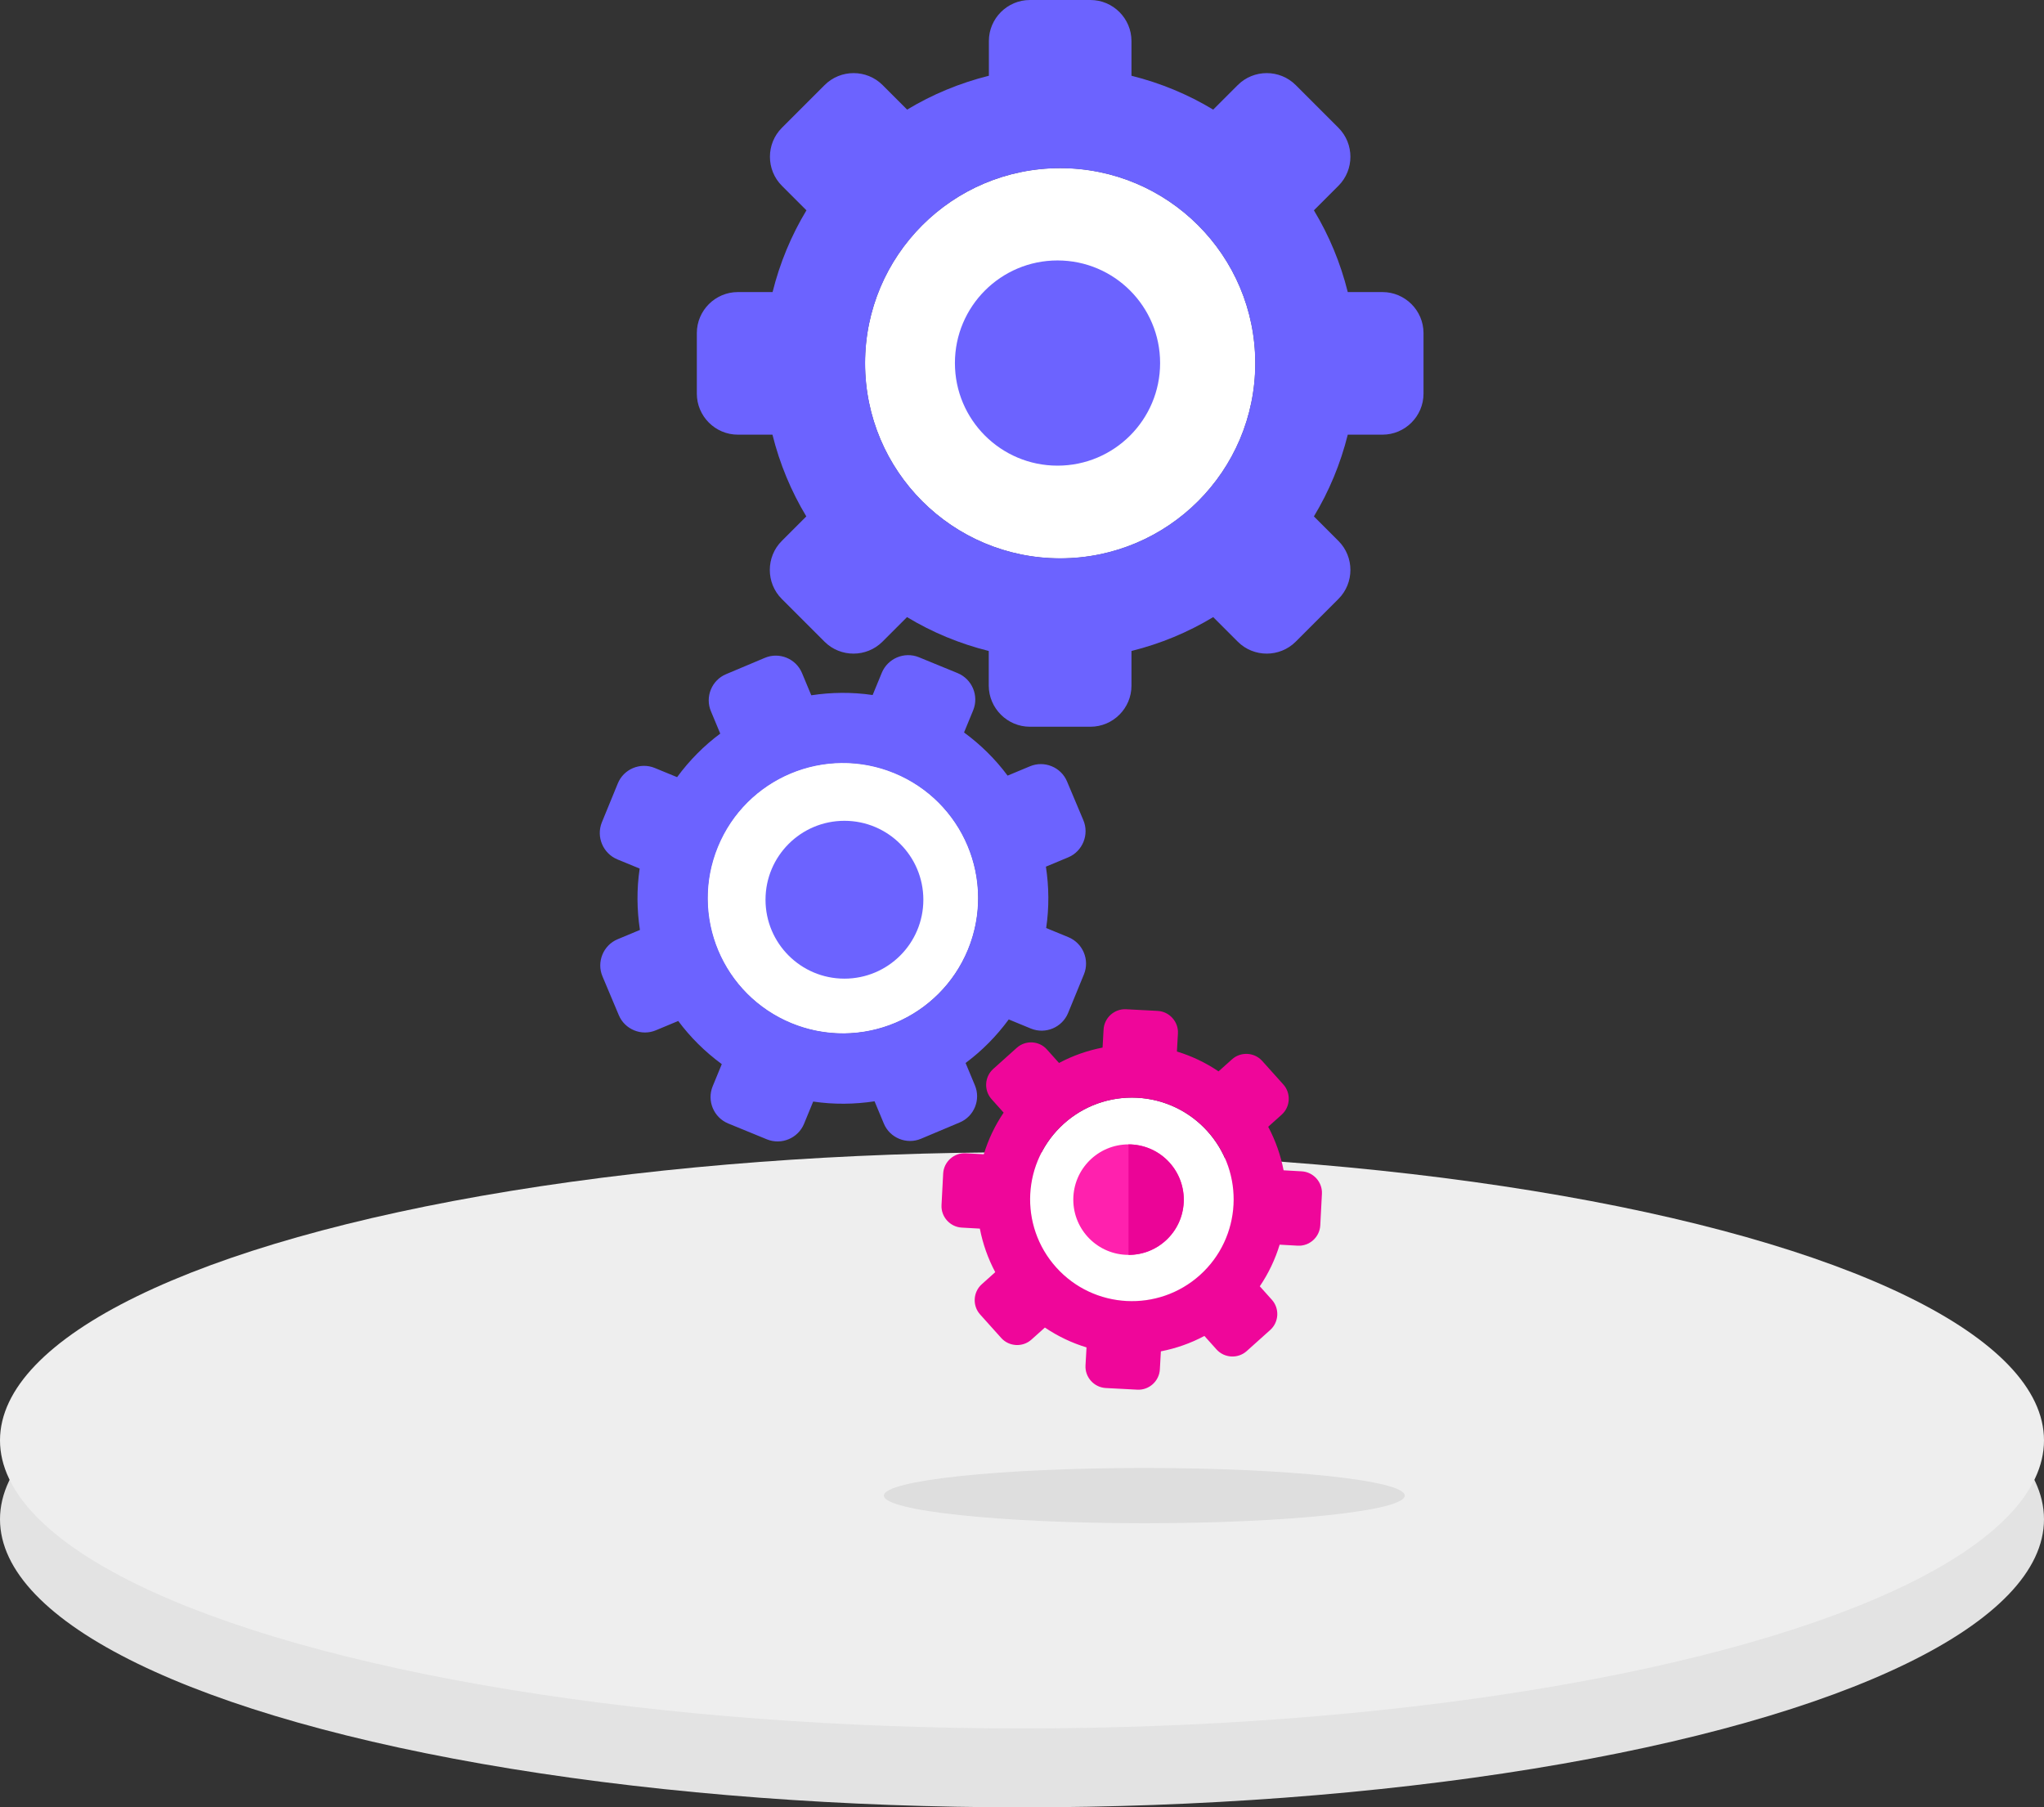 <svg width="259" height="229" viewBox="0 0 259 229" fill="none" xmlns="http://www.w3.org/2000/svg">
<rect x="0" y="0" width="259" height="229" fill="#333333" stroke="none"/>
<ellipse cx="129.5" cy="192.5" rx="129.5" ry="36.5" fill="#E3E3E3"/>
<ellipse cx="129.5" cy="182.5" rx="129.5" ry="36.5" fill="#EEEEEE"/>
<ellipse opacity="0.8" cx="145" cy="189.5" rx="33" ry="3.5" fill="#D9D9D9"/>
<path d="M143.419 164.851C150.538 164.851 156.309 159.08 156.309 151.962C156.309 144.843 150.538 139.072 143.419 139.072C136.301 139.072 130.53 144.843 130.53 151.962C130.53 159.08 136.301 164.851 143.419 164.851Z" fill="white"/>
<path d="M143 159C146.866 159 150 155.866 150 152C150 148.134 146.866 145 143 145C139.134 145 136 148.134 136 152C136 155.866 139.134 159 143 159Z" fill="#FF21AE"/>
<path d="M147.952 156.958C150.682 154.227 150.682 149.794 147.952 147.053C146.587 145.688 144.788 145 143 145V159C144.799 159.01 146.587 158.323 147.952 156.958Z" fill="#EB0497"/>
<path d="M106.8 130.958C116.279 130.958 123.964 123.274 123.964 113.794C123.964 104.315 116.279 96.63 106.8 96.63C97.32 96.63 89.636 104.315 89.636 113.794C89.636 123.274 97.32 130.958 106.8 130.958Z" fill="white"/>
<path d="M107 124C112.523 124 117 119.523 117 114C117 108.477 112.523 104 107 104C101.477 104 97 108.477 97 114C97 119.523 101.477 124 107 124Z" fill="#6C63FF"/>
<path d="M134.337 70.755C147.995 70.755 159.067 59.683 159.067 46.025C159.067 32.367 147.995 21.295 134.337 21.295C120.679 21.295 109.607 32.367 109.607 46.025C109.607 59.683 120.679 70.755 134.337 70.755Z" fill="white"/>
<path d="M134 59C141.18 59 147 53.18 147 46C147 38.82 141.18 33 134 33C126.82 33 121 38.82 121 46C121 53.18 126.82 59 134 59Z" fill="#6C63FF"/>
<path d="M130.498 92.081H138.176C141.032 92.081 143.371 89.742 143.371 86.886V82.482C147.065 81.563 150.549 80.111 153.727 78.191L156.841 81.305C158.857 83.321 162.164 83.321 164.181 81.305L169.601 75.884C171.618 73.868 171.618 70.561 169.601 68.544L166.488 65.431C168.407 62.253 169.859 58.768 170.779 55.074H175.183C178.038 55.074 180.377 52.735 180.377 49.88V42.201C180.377 39.346 178.038 37.007 175.183 37.007H170.779C169.859 33.312 168.407 29.828 166.488 26.65L169.601 23.536C171.618 21.52 171.618 18.213 169.601 16.196L164.181 10.776C162.164 8.76 158.857 8.76 156.841 10.776L153.727 13.889C150.549 11.97 147.065 10.518 143.371 9.598V5.194C143.371 2.339 141.032 0 138.176 0H130.498C127.642 0 125.303 2.339 125.303 5.194V9.598C121.609 10.518 118.124 11.97 114.946 13.889L111.833 10.776C109.817 8.76 106.51 8.76 104.493 10.776L99.073 16.196C97.056 18.213 97.056 21.52 99.073 23.536L102.186 26.65C100.266 29.828 98.815 33.312 97.895 37.007H93.491C90.636 37.007 88.297 39.346 88.297 42.201V49.88C88.297 52.735 90.636 55.074 93.491 55.074H97.879C98.799 58.768 100.25 62.253 102.17 65.431L99.057 68.544C97.04 70.561 97.04 73.868 99.057 75.884L104.477 81.305C106.493 83.321 109.8 83.321 111.817 81.305L114.93 78.191C118.108 80.111 121.593 81.563 125.287 82.482V86.886C125.303 89.742 127.642 92.081 130.498 92.081ZM134.337 70.738C120.689 70.738 109.623 59.672 109.623 46.024C109.623 32.377 120.689 21.31 134.337 21.31C147.985 21.31 159.051 32.377 159.051 46.024C159.051 59.672 147.985 70.738 134.337 70.738Z" fill="#6C63FF"/>
<path d="M78.279 99.276L76.262 104.196C75.52 106.035 76.407 108.132 78.23 108.89L81.053 110.052C80.666 112.665 80.699 115.279 81.086 117.828L78.263 119.005C76.44 119.763 75.569 121.893 76.343 123.716L78.408 128.62C79.166 130.443 81.296 131.314 83.118 130.539L85.941 129.362C87.474 131.427 89.329 133.266 91.459 134.831L90.297 137.654C89.555 139.493 90.442 141.59 92.265 142.348L97.185 144.364C99.024 145.106 101.122 144.219 101.88 142.396L103.041 139.573C105.655 139.96 108.268 139.928 110.817 139.541L111.994 142.364C112.753 144.187 114.882 145.058 116.705 144.284L121.609 142.219C123.432 141.461 124.303 139.331 123.529 137.508L122.351 134.685C124.416 133.153 126.255 131.298 127.82 129.168L130.643 130.33C132.482 131.072 134.579 130.185 135.337 128.362L137.354 123.441C138.096 121.602 137.209 119.505 135.386 118.747L132.563 117.586C132.95 114.972 132.917 112.359 132.53 109.81L135.353 108.632C137.176 107.874 138.047 105.745 137.273 103.922L135.208 99.018C134.45 97.195 132.321 96.324 130.498 97.098L127.675 98.276C126.142 96.211 124.287 94.372 122.157 92.807L123.319 89.984C124.061 88.145 123.174 86.048 121.351 85.29L116.431 83.273C114.592 82.531 112.494 83.418 111.736 85.241L110.575 88.064C107.961 87.677 105.348 87.709 102.799 88.097L101.622 85.273C100.863 83.451 98.734 82.579 96.911 83.354L92.007 85.419C90.184 86.177 89.313 88.306 90.087 90.129L91.265 92.952C89.2 94.485 87.361 96.34 85.796 98.469L82.973 97.308C81.134 96.55 79.021 97.437 78.279 99.276ZM90.959 107.326C94.54 98.566 104.525 94.372 113.285 97.953C122.045 101.534 126.239 111.52 122.658 120.28C119.076 129.039 109.091 133.233 100.331 129.652C91.572 126.071 87.377 116.085 90.959 107.326Z" fill="#6C63FF"/>
<path d="M128.836 132.765L125.852 135.443C124.738 136.443 124.658 138.169 125.642 139.266L127.174 140.976C126.061 142.622 125.222 144.396 124.658 146.251L122.367 146.122C120.883 146.041 119.592 147.203 119.512 148.687L119.302 152.688C119.221 154.172 120.383 155.462 121.867 155.543L124.158 155.672C124.529 157.576 125.174 159.431 126.11 161.189L124.4 162.722C123.287 163.722 123.206 165.448 124.19 166.545L126.868 169.529C127.868 170.643 129.594 170.723 130.691 169.739L132.401 168.207C134.047 169.32 135.821 170.159 137.676 170.723L137.547 173.014C137.467 174.498 138.628 175.789 140.112 175.869L144.113 176.079C145.597 176.16 146.888 174.998 146.968 173.514L147.097 171.223C149.001 170.852 150.856 170.207 152.614 169.271L154.147 170.981C155.147 172.094 156.873 172.175 157.97 171.191L160.955 168.513C162.068 167.513 162.148 165.787 161.164 164.69L159.632 162.98C160.745 161.334 161.584 159.56 162.148 157.705L164.439 157.834C165.923 157.915 167.214 156.753 167.294 155.269L167.504 151.268C167.585 149.784 166.423 148.494 164.939 148.413L162.648 148.284C162.277 146.38 161.632 144.525 160.696 142.767L162.406 141.234C163.519 140.234 163.6 138.508 162.616 137.411L159.938 134.427C158.938 133.313 157.212 133.233 156.115 134.217L154.405 135.749C152.76 134.636 150.985 133.797 149.13 133.233L149.259 130.942C149.34 129.458 148.178 128.167 146.694 128.087L142.693 127.877C141.209 127.796 139.919 128.958 139.838 130.442L139.709 132.733C137.805 133.104 135.95 133.749 134.192 134.685L132.659 132.975C131.675 131.862 129.949 131.765 128.836 132.765ZM134.805 142.38C140.096 137.621 148.259 138.056 153.018 143.347C157.777 148.639 157.341 156.801 152.05 161.56C146.758 166.319 138.596 165.884 133.837 160.592C129.078 155.301 129.497 147.138 134.805 142.38Z" fill="#EF069A"/>
</svg>
